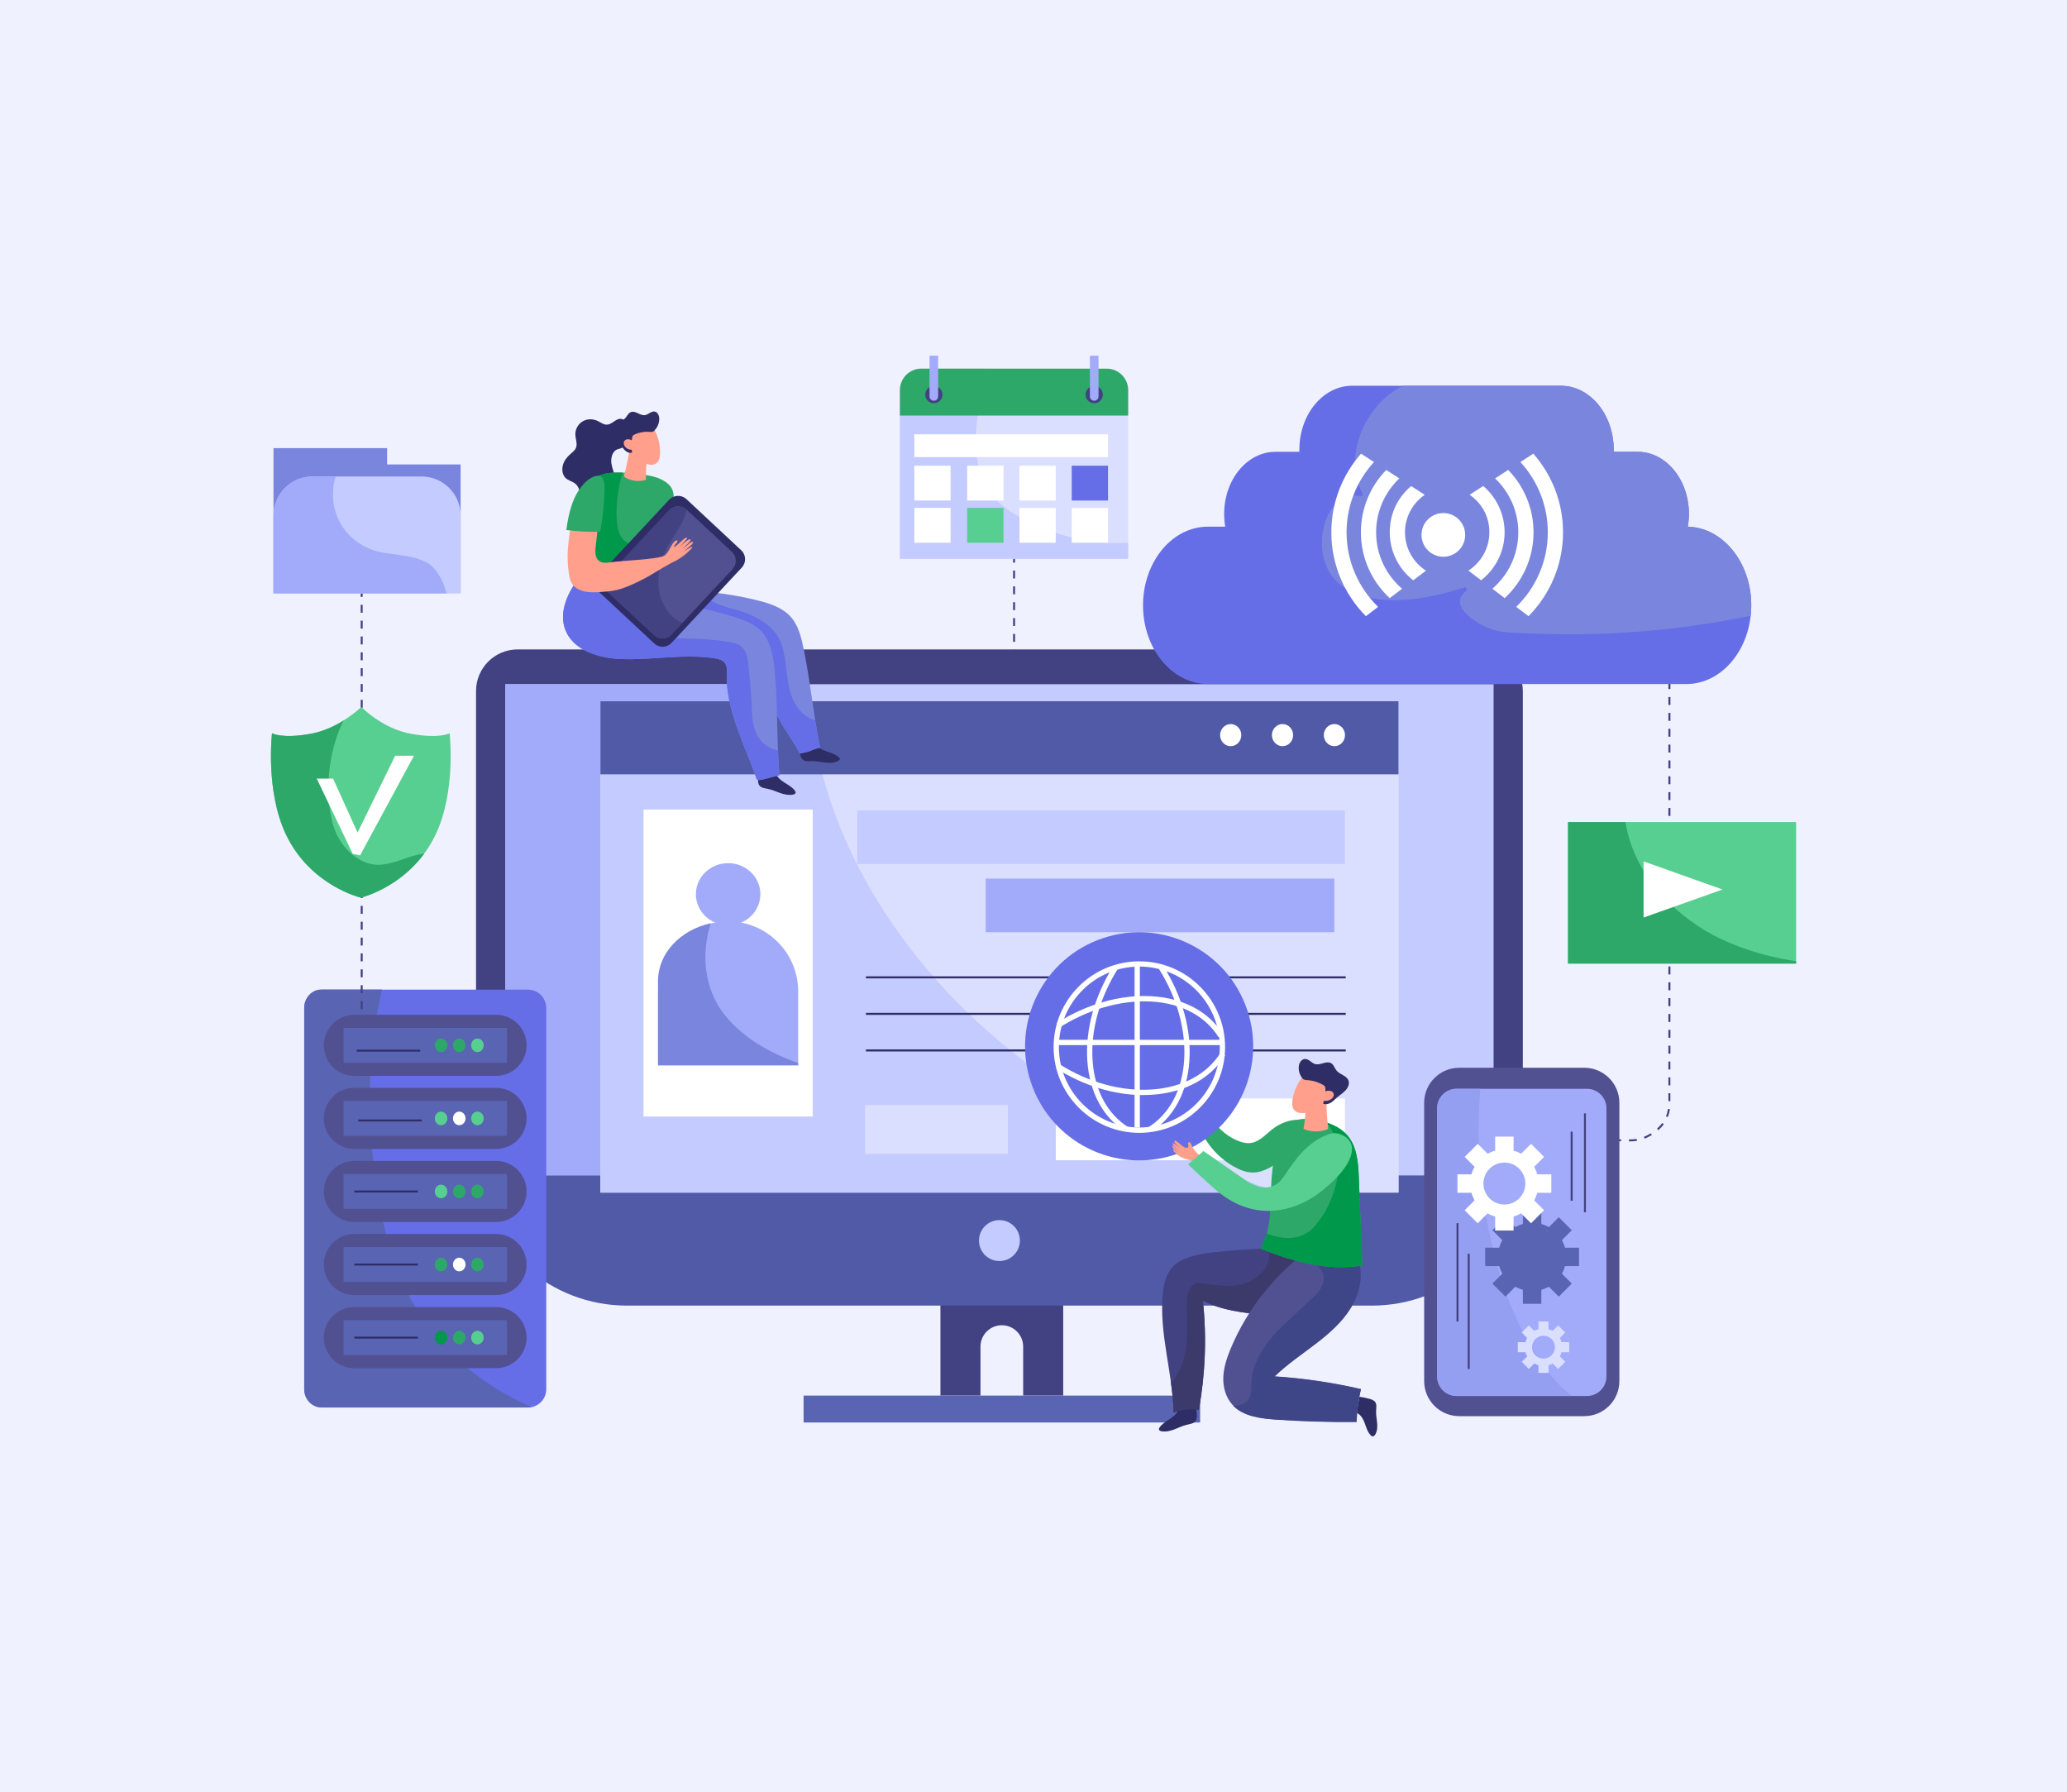 <?xml version="1.0" encoding="UTF-8"?>
<svg xmlns="http://www.w3.org/2000/svg" id="Layer_2" viewBox="0 0 398 345">
  <rect x="0" y="0" width="398" height="345" fill="#808080" stroke="none"/>
  <defs>
    <style>.cls-1{fill:#00984a;}.cls-2{fill:#ff9f8c;}.cls-3{fill:#fff;}.cls-4{fill:#f0f1ff;}.cls-5{fill:#656ee6;}.cls-6{fill:#c4cbff;}.cls-7{fill:#dbdfff;}.cls-8{fill:#424182;}.cls-9{fill:#3f4688;}.cls-10{fill:#949ff2;}.cls-11{fill:#a2abfa;}.cls-12{fill:#57cf91;}.cls-13{fill:#3b3a6b;}.cls-14{fill:#2e2d66;}.cls-15{fill:#5964b3;}.cls-16{fill:#2da869;}.cls-17{fill:#505aa6;}.cls-18{fill:#7a86de;}.cls-19{fill:#515091;}</style>
  </defs>
  <g id="Layer_1-2">
    <rect class="cls-4" x="26.5" y="-26.5" width="345" height="398" transform="translate(371.5 -26.5) rotate(90)"></rect>
    <g>
      <g>
        <g>
          <path class="cls-8" d="M181.08,242.77v25.9h7.71v-9.43c0-2.27,1.84-4.11,4.11-4.11s4.11,1.84,4.11,4.11v9.43h7.71v-25.9h-23.65Z"></path>
          <rect class="cls-15" x="154.73" y="268.67" width="76.35" height="5.18"></rect>
        </g>
        <g>
          <g>
            <path class="cls-8" d="M293.22,226.31v-93.27c0-4.43-3.59-8.02-8.02-8.02H99.68c-4.43,0-8.02,3.59-8.02,8.02v93.27h201.56Z"></path>
            <rect class="cls-6" x="97.29" y="131.72" width="190.3" height="94.59"></rect>
            <path class="cls-11" d="M267.22,226.3c-17.44-1.79-34.74-5.41-51.14-11.66-14.05-5.36-27.14-12.84-38.66-22.54-11.02-9.29-20.56-20.48-27.42-33.19-4.61-8.53-7.93-17.71-9.69-27.2h-43.02v94.59h169.93Z"></path>
            <path class="cls-17" d="M91.81,226.31c2.01,14.16,14.2,25.04,28.93,25.04h143.4c14.73,0,26.92-10.89,28.93-25.04H91.81Z"></path>
            <path class="cls-6" d="M188.5,238.83c0-2.18,1.76-3.94,3.94-3.94s3.94,1.76,3.94,3.94-1.76,3.94-3.94,3.94-3.94-1.76-3.94-3.94h0Z"></path>
          </g>
          <g>
            <path class="cls-11" d="M156.55,135c.71,8.87,3.02,17.61,6.6,25.88,5.06,11.69,12.62,22.45,21.78,31.76,9.56,9.71,20.94,17.67,33.25,24.19,9.61,5.09,19.75,9.27,30.16,12.76l-91.8-94.59Z"></path>
            <rect class="cls-7" x="115.61" y="135" width="153.67" height="94.59"></rect>
            <rect class="cls-7" x="115.61" y="135" width="153.67" height="94.59"></rect>
            <path class="cls-6" d="M212.91,214.68c-12-6.88-22.91-15.25-31.96-25.29-8.71-9.66-15.71-20.68-20.13-32.58-2.62-7.06-4.27-14.4-4.82-21.82h-40.4v94.59H246.3c-11.61-4-22.87-8.87-33.39-14.91h0Z"></path>
            <g>
              <rect class="cls-17" x="115.61" y="135" width="153.67" height="14.07"></rect>
              <g>
                <path class="cls-3" d="M234.93,141.52c0-1.17,.91-2.13,2.04-2.13s2.04,.95,2.04,2.13-.91,2.13-2.04,2.13-2.04-.95-2.04-2.13h0Z"></path>
                <path class="cls-3" d="M244.91,141.52c0-1.17,.91-2.13,2.04-2.13s2.04,.95,2.04,2.13-.91,2.13-2.04,2.13-2.04-.95-2.04-2.13h0Z"></path>
                <path class="cls-3" d="M254.9,141.52c0-1.17,.91-2.13,2.04-2.13s2.04,.95,2.04,2.13-.91,2.13-2.04,2.13-2.04-.95-2.04-2.13h0Z"></path>
              </g>
            </g>
            <rect class="cls-6" x="165.06" y="156.01" width="93.91" height="10.32"></rect>
            <rect class="cls-11" x="189.8" y="169.14" width="67.13" height="10.32"></rect>
            <rect class="cls-7" x="166.58" y="212.74" width="27.48" height="9.38"></rect>
            <rect class="cls-3" x="203.29" y="211.47" width="55.68" height="11.9"></rect>
            <rect class="cls-14" x="166.73" y="187.96" width="92.39" height=".39"></rect>
            <rect class="cls-14" x="166.73" y="194.99" width="92.39" height=".39"></rect>
            <rect class="cls-14" x="166.73" y="202.03" width="92.39" height=".39"></rect>
            <g>
              <rect class="cls-3" x="123.91" y="155.85" width="32.57" height="59.1"></rect>
              <g>
                <path class="cls-11" d="M126.71,205.09v-14.22c0-7.45,6.04-13.49,13.49-13.49s13.49,6.04,13.49,13.49v14.22h-26.98Z"></path>
                <path class="cls-18" d="M146.06,201.06c-2.84-1.78-5.37-3.97-7.18-6.57-1.92-2.76-2.87-6-3.03-9.19-.13-2.55,.24-5.1,1-7.56-5.83,1.27-10.15,5.76-10.15,11.12v16.23h26.98v-.45c-2.7-.93-5.27-2.11-7.62-3.58h0Z"></path>
                <path class="cls-11" d="M133.99,172.15c0-3.3,2.78-5.98,6.21-5.98s6.21,2.68,6.21,5.98-2.78,5.98-6.21,5.98-6.21-2.68-6.21-5.98h0Z"></path>
              </g>
            </g>
          </g>
        </g>
      </g>
      <g>
        <g>
          <path class="cls-5" d="M58.57,267.44v-73.39c0-1.95,1.58-3.53,3.53-3.53h39.55c1.95,0,3.53,1.58,3.53,3.53v73.39c0,1.95-1.58,3.53-3.53,3.53H62.1c-1.95,0-3.53-1.58-3.53-3.53h0Z"></path>
          <path class="cls-15" d="M92.94,265.61c-3.16-2.22-6.11-4.82-8.66-7.83-2.72-3.21-4.95-6.88-6.69-10.8-1.84-4.13-3.17-8.51-4.09-12.98-.99-4.77-1.64-9.64-2.01-14.51-.72-9.71-.11-19.52,2.04-28.99h-11.69c-1.8,0-3.26,1.58-3.26,3.53v73.39c0,1.95,1.46,3.53,3.26,3.53h40.08c.15,0,.3-.01,.45-.03-3.28-1.46-6.45-3.23-9.43-5.32h0Z"></path>
        </g>
        <g>
          <path class="cls-19" d="M62.36,201.24h0c0-3.25,2.63-5.88,5.88-5.88h27.27c3.25,0,5.88,2.63,5.88,5.88s-2.63,5.88-5.88,5.88h-27.27c-3.25,0-5.88-2.63-5.88-5.88h0Z"></path>
          <rect class="cls-15" x="66.15" y="197.88" width="31.46" height="6.72"></rect>
          <path class="cls-16" d="M83.72,201.24c0-.72,.54-1.31,1.21-1.31s1.21,.59,1.21,1.31-.54,1.31-1.21,1.31-1.21-.59-1.21-1.31h0Z"></path>
          <path class="cls-16" d="M87.22,201.24c0-.72,.54-1.31,1.21-1.31s1.21,.59,1.21,1.31-.54,1.31-1.21,1.31-1.21-.59-1.21-1.31h0Z"></path>
          <path class="cls-12" d="M90.72,201.24c0-.72,.54-1.31,1.21-1.31s1.21,.59,1.21,1.31-.54,1.31-1.21,1.31-1.21-.59-1.21-1.31h0Z"></path>
          <rect class="cls-14" x="68.69" y="202.08" width="12.23" height=".37"></rect>
        </g>
        <g>
          <path class="cls-19" d="M62.36,215.31h0c0-3.25,2.63-5.88,5.88-5.88h27.27c3.25,0,5.88,2.63,5.88,5.88s-2.63,5.88-5.88,5.88h-27.27c-3.25,0-5.88-2.63-5.88-5.88h0Z"></path>
          <rect class="cls-15" x="66.15" y="211.95" width="31.46" height="6.72"></rect>
          <path class="cls-12" d="M83.72,215.31c0-.72,.54-1.31,1.21-1.31s1.21,.59,1.21,1.31-.54,1.31-1.21,1.31-1.21-.59-1.21-1.31h0Z"></path>
          <path class="cls-3" d="M87.22,215.31c0-.72,.54-1.31,1.21-1.31s1.21,.59,1.21,1.31-.54,1.31-1.21,1.31-1.21-.59-1.21-1.31h0Z"></path>
          <path class="cls-12" d="M90.72,215.31c0-.72,.54-1.31,1.21-1.31s1.21,.59,1.21,1.31-.54,1.31-1.21,1.31-1.21-.59-1.21-1.31h0Z"></path>
          <rect class="cls-14" x="68.98" y="215.52" width="12.23" height=".37"></rect>
        </g>
        <g>
          <path class="cls-19" d="M62.36,229.37h0c0-3.25,2.63-5.88,5.88-5.88h27.27c3.25,0,5.88,2.63,5.88,5.88s-2.63,5.88-5.88,5.88h-27.27c-3.25,0-5.88-2.63-5.88-5.88h0Z"></path>
          <rect class="cls-15" x="66.15" y="226.01" width="31.46" height="6.72"></rect>
          <path class="cls-12" d="M83.72,229.37c0-.72,.54-1.31,1.21-1.31s1.21,.59,1.21,1.31-.54,1.31-1.21,1.31-1.21-.59-1.21-1.31h0Z"></path>
          <path class="cls-16" d="M87.22,229.37c0-.72,.54-1.31,1.21-1.31s1.21,.59,1.21,1.31-.54,1.31-1.21,1.31-1.21-.59-1.21-1.31h0Z"></path>
          <path class="cls-16" d="M90.72,229.37c0-.72,.54-1.31,1.21-1.31s1.21,.59,1.21,1.31-.54,1.31-1.21,1.31-1.21-.59-1.21-1.31h0Z"></path>
          <rect class="cls-14" x="68.23" y="229.19" width="12.23" height=".37"></rect>
        </g>
        <g>
          <path class="cls-19" d="M62.36,243.44h0c0-3.25,2.63-5.88,5.88-5.88h27.27c3.25,0,5.88,2.63,5.88,5.88s-2.63,5.88-5.88,5.88h-27.27c-3.25,0-5.88-2.63-5.88-5.88h0Z"></path>
          <rect class="cls-15" x="66.15" y="240.08" width="31.46" height="6.72"></rect>
          <path class="cls-16" d="M83.72,243.44c0-.72,.54-1.31,1.21-1.31s1.21,.59,1.21,1.31-.54,1.31-1.21,1.31-1.21-.59-1.21-1.31h0Z"></path>
          <path class="cls-3" d="M87.22,243.44c0-.72,.54-1.31,1.21-1.31s1.21,.59,1.21,1.31-.54,1.31-1.21,1.31-1.21-.59-1.21-1.31h0Z"></path>
          <path class="cls-16" d="M90.72,243.44c0-.72,.54-1.31,1.21-1.31s1.21,.59,1.21,1.31-.54,1.31-1.21,1.31-1.21-.59-1.21-1.31h0Z"></path>
          <rect class="cls-14" x="68.23" y="243.26" width="12.23" height=".37"></rect>
        </g>
        <g>
          <path class="cls-19" d="M62.36,257.51h0c0-3.25,2.63-5.88,5.88-5.88h27.27c3.25,0,5.88,2.63,5.88,5.88s-2.63,5.88-5.88,5.88h-27.27c-3.25,0-5.88-2.63-5.88-5.88h0Z"></path>
          <rect class="cls-15" x="66.15" y="254.15" width="31.46" height="6.72"></rect>
          <path class="cls-1" d="M83.72,257.51c0-.72,.54-1.31,1.21-1.31s1.21,.59,1.21,1.31-.54,1.31-1.21,1.31-1.21-.59-1.21-1.31h0Z"></path>
          <path class="cls-16" d="M87.22,257.51c0-.72,.54-1.31,1.21-1.31s1.21,.59,1.21,1.31-.54,1.31-1.21,1.31-1.21-.59-1.21-1.31h0Z"></path>
          <path class="cls-12" d="M90.72,257.51c0-.72,.54-1.31,1.21-1.31s1.21,.59,1.21,1.31-.54,1.31-1.21,1.31-1.21-.59-1.21-1.31h0Z"></path>
          <rect class="cls-14" x="68.23" y="257.33" width="12.23" height=".37"></rect>
        </g>
      </g>
      <g>
        <path class="cls-14" d="M149.38,148.79c.19,.81,.93,1.4,1.67,1.87,.74,.47,1.55,.9,2.03,1.6,.07,.1,.13,.21,.12,.33-.02,.23-.3,.35-.54,.39-.81,.15-1.66-.04-2.43-.31-.78-.27-1.52-.62-2.33-.79-.6-.13-1.29-.19-1.66-.64-.25-.31-.28-.71-.28-1.1,0-.59,.03-1.18,.12-1.77,1.1,.08,2.2,.22,3.32,.42h0Z"></path>
        <path class="cls-14" d="M157.14,143.21c.37,.75,1.22,1.16,2.04,1.45,.82,.29,1.71,.54,2.33,1.11,.09,.08,.18,.18,.19,.29,.03,.23-.22,.4-.44,.5-.76,.33-1.63,.33-2.44,.23-.82-.09-1.62-.27-2.45-.26-.61,0-1.3,.1-1.76-.25-.31-.24-.43-.63-.52-1.01-.13-.57-.23-1.16-.28-1.75,1.09-.16,2.19-.27,3.33-.32h0Z"></path>
        <path class="cls-18" d="M113.49,112.43c-1.51,2.25-1.03,5.47,.69,7.57,1.72,2.1,4.42,3.2,7.12,3.53,2.69,.33,5.42-.04,8.11-.4,2.13-.29,4.26-.58,6.4-.86,2.42-.33,4.85-.65,7.28-.44,.76,.07,1.57,.21,2.15,.71,.48,.42,.74,1.03,.94,1.64,1.09,3.32,2.06,6.29,2.35,9.77,.34,4.1,3.62,7.43,5.46,11.11,2.73-.51,1.1-.35,3.92-1.15-1.34-6.56-1.79-12.2-3.12-18.76-.46-2.25-.97-4.62-2.49-6.35-1.59-1.81-4.01-2.61-6.34-3.19-4.24-1.07-8.6-1.69-12.97-1.85-2.47-.09-5.26-.17-6.91-2.01-.26-.29-.49-.62-.85-.76-.28-.11-.59-.08-.88-.04-3.65,.39-7.29,.79-10.84,1.51h0Z"></path>
        <path class="cls-5" d="M155.85,138.23c-1.27-.66-2.22-1.78-2.89-3.03-.7-1.29-1.03-2.7-1.26-4.14-.26-1.61-.38-3.24-.66-4.84-.14-.78-.32-1.56-.59-2.31-.25-.69-.57-1.29-1.01-1.88-1.69-2.29-4.38-3.63-7.07-4.45-.73-.22-1.54-.42-2.3-.65-.82-.25-1.63-.54-2.41-.9-.98-.46-1.91-1.2-2.41-2.17-.76-.06-1.52-.1-2.29-.13-2.47-.09-5.26-.17-6.91-2.01-.26-.29-.49-.62-.85-.76-.28-.11-.59-.08-.88-.04-3.65,.39-7.29,.79-10.84,1.51-1.51,2.25-1.02,5.47,.69,7.57,1.72,2.1,4.42,3.2,7.12,3.53,2.69,.33,5.42-.04,8.11-.4,2.13-.29,4.26-.58,6.4-.86,2.42-.33,4.85-.65,7.28-.44,.76,.07,1.57,.21,2.15,.71,.48,.42,.74,1.03,.94,1.64,1.09,3.32,2.06,6.29,2.35,9.77,.34,4.1,3.62,7.43,5.46,11.11,2.73-.51,1.1-.35,3.92-1.15-.37-1.81-.67-3.55-.94-5.26-.38-.09-.75-.23-1.11-.41h0Z"></path>
        <path class="cls-14" d="M121.2,82.77c-.28-.95-.75-2.07-1.66-2.14-.94-.07-1.67,1.05-2.61,1.12-.65,.05-1.22-.4-1.81-.69-.87-.42-1.93-.48-2.81-.01-.88,.46-1.54,1.48-1.53,2.54,.01,.88,.45,1.79,.13,2.61-.21,.53-.69,.87-1.1,1.23-.64,.56-1.2,1.27-1.43,2.13-.23,.85-.08,1.85,.5,2.44,.5,.5,1.22,.63,1.79,1.04,.64,.46,1.06,1.35,.85,2.18-.16,.61-.61,1.08-.85,1.66-.47,1.19,.17,2.66,1.22,3.19,1.05,.54,2.36,.26,3.35-.45,.99-.71,1.72-1.81,2.28-2.96,.68-1.37,1.18-2.92,.97-4.43-.14-1.02-.6-1.96-.76-2.98-.15-1.02,.14-2.28,1.02-2.69,.27-.13,.56-.16,.84-.27,1.2-.48,2-2.23,1.61-3.52h0Z"></path>
        <path class="cls-18" d="M111.51,111.2c-2.2,2.85-3.94,6.6-2.69,9.97,1.46,3.95,6.26,5.48,10.47,5.69,6.1,.3,12.25-1.07,18.29-.13,.75,.12,1.56,.31,2,.92,.41,.56,.38,1.32,.35,2.02-.28,6.63,3.54,14.05,5.48,19.49,.49,1.37-.15,1.31,4.68,.06-.56-6.43-.31-12.98-.87-19.41-.27-3.06-.66-6.41-2.88-8.53-1.28-1.23-3-1.87-4.69-2.41-2.9-.93-5.85-1.67-8.85-2.2-9.07-1.62-10.09-3.03-11.66-3.67-3.14-1.28-6.61-1.41-9.63-1.8h0Z"></path>
        <path class="cls-5" d="M148.02,143.82c-.77-.44-1.42-1.06-1.92-1.8-1.07-1.61-1.28-3.61-1.32-5.49-.05-2.23-.28-4.44-.5-6.66-.06-.58-.12-1.16-.18-1.74-.05-.52-.09-1.05-.2-1.56-.09-.41-.22-.84-.44-1.2-.21-.35-.42-.68-.74-.93-.62-.49-1.43-.68-2.19-.82-1.02-.18-2.05-.31-3.07-.42-2.29-.24-4.59-.26-6.89-.33-2.06-.06-4.21-.21-6.03-1.26-.78-.45-1.5-1.03-2.02-1.78-.25-.37-.42-.76-.61-1.16-.16-.34-.26-.72-.31-1.09-.18-1.33,.25-2.8,1.26-3.69-.72-.37-1.19-.67-1.71-.88-3.14-1.28-6.61-1.41-9.63-1.8-2.2,2.85-3.94,6.6-2.69,9.97,1.46,3.95,6.26,5.48,10.47,5.69,6.1,.3,12.25-1.07,18.29-.13,.75,.12,1.56,.31,2,.92,.41,.56,.38,1.32,.35,2.02-.28,6.63,3.54,14.05,5.48,19.49,.49,1.37-.15,1.31,4.68,.06-.14-1.58-.23-3.16-.29-4.75-.62-.13-1.23-.34-1.79-.66h0Z"></path>
        <path class="cls-16" d="M110.51,111.88s.1,.03,.15,.05c1.73,.53,3.54,.79,5.32,1.11,6.37,1.16,10.17-.76,10.46-.95,.31-4.44,1.7-9.76,2.84-14.06,.34-1.27,.7-2.67,.14-3.86-.45-.96-1.42-1.57-2.38-2.01-2.24-1.04-10.15-1.79-11.62-.52-1.3,1.12-1.53,2.38-1.62,4.1-.28,5.5-2.53,10.71-3.28,16.16h0Z"></path>
        <path class="cls-1" d="M127.18,106.75c-.05-.15-.1-.31-.18-.47-.13-.27-.35-.6-.56-.82-.53-.55-1.17-.85-1.92-.86-.36,0-.71,.1-1.06,.18-.35,.08-.71,.15-1.08,.15-.7,0-1.35-.23-1.91-.66-.54-.41-.97-.99-1.23-1.62-.27-.68-.39-1.41-.45-2.14-.25-3.19,.16-6.4,1.07-9.46,0-.03,.02-.05,.04-.07-2.05-.06-3.88,.11-4.51,.65-1.3,1.12-1.53,2.38-1.62,4.1-.28,5.5-2.53,10.71-3.28,16.16,.05,.02,.1,.03,.15,.05,1.73,.53,3.54,.79,5.32,1.11,6.37,1.16,10.17-.76,10.46-.95,.12-1.69,.39-3.5,.75-5.34h0Z"></path>
        <path class="cls-14" d="M125.98,123.88l-10.55-9.84c-.95-.89-1-2.38-.12-3.33l13.53-14.5c.89-.95,2.38-1,3.33-.12l10.55,9.84c.95,.89,1,2.38,.12,3.33l-13.53,14.5c-.89,.95-2.38,1-3.33,.12h0Z"></path>
        <path class="cls-19" d="M125.96,122.3l-8.74-8.15c-.95-.89-1-2.38-.12-3.33l11.76-12.61c.89-.95,2.38-1,3.33-.12l8.74,8.15c.95,.89,1,2.38,.12,3.33l-11.76,12.61c-.89,.95-2.38,1-3.33,.12h0Z"></path>
        <path class="cls-8" d="M130.97,119.73c-1.41-.69-2.5-1.95-3.2-3.33-.72-1.42-1.04-3.03-1.02-4.61,.03-1.92,.5-3.81,1.29-5.56,.79-1.74,1.94-3.27,2.89-4.92,.57-1,1.09-2.08,1.28-3.2h-.01c-.95-.9-2.44-.85-3.33,.1l-11.76,12.61c-.89,.95-.84,2.44,.12,3.33l8.74,8.15c.95,.89,2.44,.84,3.33-.12l2.11-2.27c-.15-.06-.29-.12-.43-.19h0Z"></path>
        <path class="cls-2" d="M109.29,106.64c-.02,1.25,.11,4.45,.73,5.53,1.38,2.42,4.99,1.85,7.17,1.67,2.15-.18,4.16-1.11,6.09-2.05,1.96-.96,4.05-2.38,5.97-3.41-.76-.27-.99-.5-1.27-1.42-1.56,.78-8.32,.96-10.32,1.28-.81,.13-1.72,.22-2.35-.29-.77-.62-.73-1.78-.61-2.76,.29-2.53,.58-5.07,.87-7.6,.21-1.82,.62-4.29-.15-5.95-.08,.15-2.31,.13-3.91,3.55-1.25,2.67-2.18,9.08-2.21,11.46h0Z"></path>
        <path class="cls-2" d="M127.47,107.27c.55-.24,.96-.73,1.27-1.24,.31-.51,.56-1.07,.92-1.55,.19-.26,.5-.52,.8-.42,.06,.5-.78,.83-.6,1.3,.63-.55,1.26-1.1,1.89-1.65,.18-.15,.5-.28,.59-.06-.51,.58-1.02,1.15-1.53,1.73,.61-.61,1.71-1.63,2.05-1.58,.3,.04-.12,.57-.33,.78-.41,.4-.82,.8-1.24,1.19,.49-.39,.98-.78,1.47-1.17,.2-.16,.44-.33,.69-.27,0,.27-.22,.48-.42,.66l-1.48,1.29c.54-.41,1.13-.76,1.74-1.04,.04,.15-.08,.29-.18,.41-1.4,1.49-3.19,2.61-5.14,3.2-.15-.47-.3-.95-.5-1.58h0Z"></path>
        <path class="cls-16" d="M115.52,91.56c-1.14-.06-2.19,.63-2.98,1.45-2.28,2.36-3.05,5.78-3.5,9.03,2.17,.28,4.35,.39,6.54,.32,.47-2.62,.75-5.28,.83-7.94,.03-1.06-.04-2.28-.9-2.87h0Z"></path>
        <path class="cls-2" d="M124.68,87.85c-.24,1.5-.34,3.02-.3,4.53-1.31,.4-2.79,.24-3.98-.45-.07-.04-.14-.09-.19-.15-.08-.13-.05-.29,0-.44,.43-1.57,.76-3.17,1-4.79,.81,.42,1.67,.73,2.56,.95,.28,.07,.58,.14,.92,.35h0Z"></path>
        <path class="cls-2" d="M125.33,81.58c1.17,1.65,1.8,3.67,1.77,5.67-.01,.72-.15,1.51-.73,1.94-.78,.57-1.9,.19-2.75-.3-.46-.27-.9-.56-1.32-.88-.33-.25-.64-.51-.88-.84-.2-.27-.33-.58-.45-.89-.35-.96-.5-2.02-.24-3,.26-.98,.98-1.87,1.96-2.2,.98-.33,2.26-.04,2.64,.5h0Z"></path>
        <path class="cls-14" d="M125.92,82.97c.64-.6,1.02-1.47,1.02-2.34,0-.6-.29-1.3-.89-1.4-.67-.11-1.2,.6-1.88,.69-.92,.13-1.78-.9-2.65-.6-.58,.2-.8,.87-1.24,1.29-.64,.61-1.73,.67-2.23,1.39-.41,.58-.26,1.4,.11,2.01,.37,.61,.92,1.1,1.36,1.67,.29,.37,.53,.78,.88,1.09,.35,.31,.85,.51,1.3,.36-.13-.9-.13-1.82-.01-2.72,.03-.19,.06-.38,.18-.53,.1-.13,.26-.21,.42-.28,.69-.3,1.44-.46,2.2-.48,.5-.01,1.12,.14,1.44-.15h0Z"></path>
        <path class="cls-2" d="M122.22,86.21c.25-.43,0-1.06-.55-1.42-.56-.35-1.21-.29-1.47,.14-.25,.43,0,1.06,.55,1.42,.56,.35,1.21,.29,1.47-.14h0Z"></path>
      </g>
      <g>
        <g>
          <g>
            <path class="cls-2" d="M231.47,217.23c-.34-.8-1.1-1.37-1.72-2.01-.62-.64-1.25-2.24-.88-2.32,.09-.02,.34,.82,.6,1.19-.2-.43-.37-.88-.49-1.33-.05-.2-.06-.46,.14-.54,.22,.52,.43,1.04,.65,1.57-.16-.46-.32-.93-.47-1.39-.08-.22-.08-.56,.17-.58,.28,.56,.56,1.12,.84,1.68-.29-.61-.8-1.88-.4-1.92,.32-.03,.63,1.12,.94,1.68,.09,.15,.18,.31,.32,.41,.15,.1,.37,.13,.52,.02,.14-.11,.15-.29,.19-.46,.04-.16,.19-.34,.36-.29,.18,.05,.19,.28,.17,.45-.13,1.23,.16,2.49,.83,3.56-.58-.1-1.17,.13-1.78,.28h0Z"></path>
            <path class="cls-16" d="M250.21,215.58c-1.93-.09-3.83,.7-5.33,1.89-1.24,.99-2.37,2.31-3.96,2.56-.95,.15-1.92-.12-2.8-.51-2.32-1.02-4.23-2.88-5.28-5.12-.72,.62-1.44,1.25-2.17,1.87,1.16,3.48,3.69,6.51,6.95,8.34,1.13,.63,2.38,1.14,3.68,1.12,1.12-.01,2.21-.41,3.18-.94,3.41-1.86,5.69-5.53,5.71-9.22h0Z"></path>
          </g>
          <g>
            <path class="cls-14" d="M226.92,271.21c-.17,.83-.9,1.45-1.64,1.94-.74,.5-1.55,.96-2.02,1.68-.07,.1-.13,.22-.11,.34,.03,.23,.31,.34,.56,.38,.83,.13,1.68-.09,2.46-.39,.78-.3,1.53-.68,2.35-.87,.61-.15,1.31-.23,1.67-.69,.25-.32,.27-.73,.26-1.12-.01-.6-.07-1.2-.17-1.79-1.12,.12-2.23,.28-3.36,.52h0Z"></path>
            <g>
              <path class="cls-8" d="M252.89,240.36c-6.24-.23-12.5,0-18.71,.68-1.91,.21-3.85,.47-5.64,1.14-.85,.32-1.67,.73-2.35,1.32-1.58,1.4-2.1,3.58-2.3,5.63-.72,7.62,1.92,15.16,2.09,22.81,1.51-.64,3.23-.81,4.85-.49,1.27-6.94,1.54-14.06,.79-21.07,3.6,1.91,7.81,2.35,11.9,2.76,1.76,.18,3.52,.35,5.28,.53,1.97,.2,3.97,.39,5.9-.03,2.42-.53,4.58-2.07,5.82-4.15,1.23-2.07,1.52-4.65,.77-6.92-.14-.42-.32-.85-.66-1.16-.37-.34-.88-.49-1.37-.61-2.27-.55-4.68-.58-6.37-.44h0Z"></path>
              <path class="cls-13" d="M261.28,242.57c-.14-.42-.32-.85-.66-1.16-.37-.34-.88-.49-1.37-.61-2.27-.55-4.68-.58-6.37-.44-2.85-.1-5.71-.11-8.57-.03,.17,.87,.15,1.78-.13,2.63-.49,1.54-1.75,2.74-3.17,3.54-.82,.46-1.69,.78-2.63,.92-1.02,.16-2.06,.16-3.09,.09-1.02-.07-2.04-.2-3.05-.35-.8-.12-1.85-.32-2.52,.24-.54,.46-.83,1.11-.99,1.77-.18,.73-.23,1.5-.21,2.25,.04,1.7,.11,3.39,.07,5.09-.04,1.68-.18,3.37-.6,5-.41,1.59-1.13,3.1-2.19,4.39-.09,.11-.29,.09-.38,0,.28,2.01,.5,4.02,.55,6.04,1.51-.64,3.23-.81,4.85-.49,1.27-6.94,1.54-14.06,.79-21.07,3.6,1.91,7.81,2.35,11.9,2.76,1.76,.18,3.52,.35,5.28,.53,1.97,.2,3.97,.39,5.9-.03,2.42-.53,4.58-2.07,5.82-4.15,1.23-2.07,1.52-4.65,.77-6.92h0Z"></path>
            </g>
          </g>
          <g>
            <path class="cls-14" d="M261.28,272.01c.8,.4,1.23,1.23,1.52,2.03,.29,.8,.53,1.65,1.13,2.28,.09,.09,.19,.18,.32,.2,.25,.04,.45-.17,.57-.38,.39-.69,.42-1.5,.34-2.28-.07-.77-.24-1.54-.19-2.32,.03-.58,.16-1.22-.21-1.68-.25-.31-.68-.45-1.09-.57-.62-.17-1.26-.3-1.91-.39-.22,1.01-.38,2.04-.48,3.1h0Z"></path>
            <g>
              <path class="cls-19" d="M252.41,240.28c-6.82,4.9-12.2,11.63-15.39,19.22-.75,1.79-1.39,3.66-1.47,5.58-.08,1.93,.44,3.94,1.78,5.38,2.04,2.19,5.39,2.61,8.44,2.81,5.15,.35,10.31,.5,15.46,.45,.06-2.12,.33-4.24,.83-6.31-5.45-1.26-11.02-2.08-16.61-2.45,2.37-2.31,5.15-4.18,7.8-6.2,2.64-2.02,5.2-4.24,6.9-7.05,1.7-2.8,2.45-6.29,1.32-9.35-.17-.47-.41-.94-.83-1.22-.45-.29-1.02-.32-1.56-.34-2.38-.07-4.76-.15-6.66-.54h0Z"></path>
              <path class="cls-9" d="M245.44,264.98c2.37-2.31,5.15-4.18,7.8-6.2,2.64-2.02,5.2-4.24,6.9-7.05,1.7-2.8,2.45-6.29,1.32-9.35-.17-.47-.41-.94-.83-1.22-.45-.29-1.02-.32-1.56-.34-2.38-.07-4.76-.15-6.66-.54-.49,.35-.97,.72-1.45,1.09,.04,0,.07,.02,.11,.02,.02,0,.11,.02,.09,.02,.21,.02,.29,.19,.25,.33,.07,.03,.14,.06,.21,.09,.08,.02,.17,.05,.25,.1h.01s.04,.04,.07,.05c.11,.08,.11,.25,.05,.35-.02,.04-.05,.06-.09,.09,1.16,.67,2.38,1.54,2.82,2.77,.55,1.53-.4,3.1-1.49,4.22-.29,.3-.63,.55-.93,.83-.33,.31-.64,.63-.97,.94-.65,.61-1.3,1.21-1.96,1.81-1.34,1.23-2.68,2.46-3.91,3.79-1.15,1.24-2.13,2.63-2.93,4.09-.79,1.42-1.38,2.97-1.54,4.57-.08,.8-.01,1.61-.11,2.42-.05,.42-.13,.84-.3,1.23-.13,.32-.42,.6-.71,.82-.68,.51-1.55,.75-2.42,.74,2.05,2.05,5.31,2.46,8.28,2.66,5.15,.35,10.31,.5,15.46,.45,.06-2.12,.33-4.24,.83-6.31-5.45-1.26-11.02-2.08-16.61-2.45h0Z"></path>
            </g>
          </g>
          <g>
            <path class="cls-16" d="M248.71,216.2c-3.15,3.22-3.8,7.97-3.96,12.39-.16,4.42,.03,7.85-2.02,11.8,6.16,2.48,13.03,4.38,19.59,3.22-.23-5.62-.45-11.25-.68-16.87-.12-2.94-.34-6.14-2.37-8.34-1.37-1.47-3.36-2.26-5.36-2.72-1.85-.42-4.23-.48-5.2,.51h0Z"></path>
            <path class="cls-1" d="M261.65,226.74c-.12-2.94-.34-6.14-2.37-8.34-1.05-1.13-2.47-1.86-3.98-2.34,.29,.3,.55,.63,.79,.97,.19,.28,.34,.59,.52,.88,.2,.33,.37,.67,.51,1.02,.28,.68,.43,1.39,.51,2.11,.08,.69,.13,1.39,.14,2.08,.05,2.79-.49,5.58-1.63,8.17-.57,1.29-1.28,2.54-2.14,3.69-.42,.57-.84,1.13-1.37,1.63-.51,.48-1.09,.85-1.74,1.14-1.46,.65-3.12,.75-4.69,.4-.67-.15-1.32-.28-1.94-.55-.12-.05-.24-.11-.35-.18-.28,.97-.65,1.95-1.18,2.97,6.16,2.48,13.03,4.38,19.59,3.22-.23-5.62-.45-11.25-.68-16.87h0Z"></path>
          </g>
          <g>
            <path class="cls-2" d="M251.39,212.73c.02,1.54-.12,3.08-.4,4.6,1.36,.6,3.01,.65,4.42,.14,.08-.03,.17-.07,.23-.13,.11-.12,.1-.29,.08-.44-.21-1.65-.32-3.3-.32-4.96-.95,.3-1.94,.49-2.95,.57-.31,.03-.65,.05-1.06,.22h0Z"></path>
            <path class="cls-2" d="M251.7,206.33c-1.55,1.49-2.56,3.42-2.85,5.44-.1,.72-.08,1.54,.48,2.06,.76,.69,2.05,.48,3.05,.11,.54-.2,1.07-.43,1.59-.69,.4-.2,.79-.42,1.1-.72,.26-.24,.46-.53,.64-.83,.54-.91,.87-1.95,.75-2.98-.13-1.03-.77-2.03-1.79-2.51-1.02-.48-2.46-.37-2.97,.11h0Z"></path>
            <path class="cls-14" d="M250.83,207.65c-.6-.7-.87-1.62-.73-2.5,.1-.6,.52-1.27,1.2-1.28,.75-.01,1.22,.78,1.94,.98,.98,.26,2.09-.64,2.99-.21,.6,.29,.73,1,1.14,1.48,.6,.71,1.78,.93,2.21,1.73,.35,.65,.05,1.45-.45,2.01-.5,.56-1.18,.97-1.75,1.47-.37,.33-.7,.7-1.14,.96-.43,.26-1.01,.39-1.48,.17,.29-.89,.44-1.81,.45-2.74,0-.19,0-.39-.11-.56-.09-.15-.25-.25-.41-.34-.71-.4-1.5-.68-2.33-.81-.55-.09-1.25-.02-1.55-.37h0Z"></path>
            <path class="cls-2" d="M254.35,211.45c-.21-.47,.16-1.07,.83-1.34,.67-.27,1.37-.11,1.58,.36,.21,.47-.16,1.07-.83,1.34-.67,.27-1.37,.11-1.58-.36h0Z"></path>
          </g>
        </g>
        <g>
          <circle class="cls-5" cx="219.34" cy="201.44" r="21.96" transform="translate(-58.06 93.09) rotate(-21.23)"></circle>
          <g>
            <path class="cls-3" d="M219.38,218.09c-9.1,0-16.51-7.41-16.51-16.51s7.41-16.51,16.51-16.51,16.51,7.41,16.51,16.51-7.41,16.51-16.51,16.51Zm0-32.01c-8.54,0-15.49,6.95-15.49,15.49s6.95,15.49,15.49,15.49,15.49-6.95,15.49-15.49-6.95-15.49-15.49-15.49Z"></path>
            <path class="cls-3" d="M216.73,217.87c-4.31-2.7-6.93-7.52-7.36-13.57-.43-5.99,1.34-12.48,4.98-18.28l.86,.54c-3.52,5.62-5.24,11.9-4.83,17.67,.41,5.71,2.85,10.25,6.88,12.78l-.54,.86Z"></path>
            <path class="cls-3" d="M220.14,210.82c-5.56,0-11.43-1.78-16.72-5.1l.54-.86c5.72,3.59,12.12,5.32,18.01,4.87,5.83-.44,10.48-2.96,13.07-7.1l.86,.54c-2.77,4.42-7.69,7.11-13.86,7.57-.63,.05-1.26,.07-1.9,.07Z"></path>
            <path class="cls-3" d="M234.64,199.69c-2-3.22-5.29-5.44-9.51-6.4-6.45-1.47-14.34,.22-21.12,4.52l-.54-.86c3.52-2.23,7.4-3.83,11.23-4.62,3.72-.77,7.41-.78,10.66-.04,4.49,1.02,7.99,3.4,10.14,6.85l-.86,.54Z"></path>
            <path class="cls-3" d="M221.66,217.87l-.54-.86c4.03-2.53,6.48-7.07,6.88-12.78,.41-5.77-1.3-12.05-4.83-17.67l.86-.54c3.64,5.8,5.41,12.3,4.98,18.28-.43,6.05-3.04,10.87-7.36,13.57Z"></path>
            <rect class="cls-3" x="218.46" y="185.3" width="1.02" height="31.77"></rect>
            <rect class="cls-3" x="203.21" y="200.18" width="32.26" height="1.02"></rect>
          </g>
        </g>
        <g>
          <path class="cls-2" d="M230.35,224.02c-.7-.57-1.65-.76-2.52-1.07-.87-.31-2.22-1.47-1.93-1.7,.07-.05,.71,.59,1.12,.81-.39-.3-.76-.63-1.09-.99-.14-.15-.28-.39-.14-.54l1.35,1.13c-.37-.35-.74-.69-1.1-1.04-.18-.17-.34-.46-.13-.59,.52,.38,1.05,.76,1.57,1.15-.56-.42-1.64-1.34-1.3-1.55,.27-.16,1.11,.74,1.67,1.11,.15,.1,.31,.2,.49,.23,.18,.03,.4-.04,.47-.19,.07-.15-.01-.32-.05-.49s0-.38,.18-.41c.19-.03,.31,.17,.38,.33,.48,1.15,1.37,2.15,2.49,2.83-.57,.15-.98,.6-1.44,.99h0Z"></path>
          <path class="cls-12" d="M256.06,218.27c-4.42,1.57-6.63,4.94-8.7,7.99-.62,.91-1.39,1.9-2.78,2.23-1.88,.45-3.68-.55-5.01-1.47-2.62-1.81-5.23-3.62-7.85-5.43-.99,.86-1.97,1.73-2.96,2.59,1.08,1,2.15,2,3.23,3,1.5,1.39,3.02,2.8,4.96,3.93,1.94,1.12,4.35,1.96,6.97,2.01,2.46,.05,4.92-.6,6.98-1.58,2.06-.98,3.75-2.29,5.25-3.66,1.68-1.55,3.17-3.23,3.86-5.07,.4-1.08,.51-2.25-.18-3.21-.69-.97-2.44-1.78-3.74-1.32h0Z"></path>
        </g>
      </g>
      <path class="cls-8" d="M195.45,126.61h-.38v-1.52h.38v1.52Zm0-3.05h-.38v-1.52h.38v1.52Zm0-3.05h-.38v-1.52h.38v1.52Zm0-3.05h-.38v-1.52h.38v1.52Zm0-3.05h-.38v-1.52h.38v1.52Zm0-3.05h-.38v-1.52h.38v1.52Zm0-3.05h-.38v-1.52h.38v1.52Zm0-3.05h-.38v-1.52h.38v1.52Z"></path>
      <path class="cls-8" d="M313.65,219.74v-.38c.57-.01,1.07-.04,1.49-.1l.05,.38c-.43,.06-.95,.09-1.54,.1Zm-1.54-.02c-.48-.02-.99-.05-1.53-.09l.03-.38c.53,.04,1.04,.07,1.52,.09v.38Zm-3.07-.23c-.24-.03-.4-.05-.44-.05v-.19l-.16-.08,.2-.1s.19,.02,.44,.05l-.04,.38Zm7.64-.28l-.15-.35c.46-.19,.91-.42,1.33-.68l.2,.32c-.44,.27-.91,.51-1.38,.71Zm2.63-1.64l-.25-.28c.38-.34,.71-.71,1-1.09l.31,.23c-.3,.41-.65,.8-1.05,1.15Zm1.82-2.52l-.35-.15c.19-.45,.32-.93,.39-1.42l.38,.06c-.08,.52-.22,1.03-.42,1.51Zm.5-3.06h-.38v-1.53h.38v1.53Zm0-3.05h-.38v-1.53h.38v1.53Zm0-3.05h-.38v-1.53h.38v1.53Zm0-3.05h-.38v-1.53h.39v1.53Zm0-3.05h-.38v-1.53h.39v1.53Zm0-3.05h-.38v-1.53h.39v1.53Zm0-3.05h-.38v-1.53h.39v1.53Zm0-3.05h-.38v-1.53h.39v1.53Zm0-3.05h-.38v-1.53h.39v1.53Zm0-3.05h-.38v-1.53h.39v1.53Zm0-3.05h-.38v-1.53h.39v1.53Zm0-3.05h-.38v-1.53h.39v1.53Zm0-3.05h-.38v-1.53h.39v1.53Zm0-3.06h-.38v-1.53h.39v1.53Zm0-3.05h-.38v-1.52h.39v1.52Zm0-3.05h-.38v-1.53h.39v1.53Zm0-3.05h-.38v-1.53h.39v1.53Zm0-3.05h-.38v-1.53h.39v1.53Zm0-3.05h-.38v-1.53h.39v1.53Zm0-3.05h-.38v-1.53h.39v1.53Zm0-3.05h-.38v-1.53h.39v1.53Zm0-3.05h-.38v-1.53h.39v1.53Zm0-3.05h-.38v-1.53h.39v1.53Zm0-3.05h-.38v-1.53h.39v1.53Zm0-3.05h-.38v-1.53h.39v1.53Zm0-3.06h-.38v-1.53h.39v1.53Zm0-3.06h-.38v-1.53h.39v1.53Zm0-3.06h-.38v-1.55h.39v1.55Z"></path>
      <path class="cls-8" d="M69.83,194.28h-.38v-1.55h.39v1.55Zm0-3.08h-.38v-1.53h.39v1.53Zm0-3.06h-.38v-1.53h.39v1.53Zm0-3.06h-.38v-1.53h.39v1.53Zm0-3.05h-.38v-1.53h.39v1.53Zm0-3.05h-.38v-1.53h.39v1.53Zm0-3.05h-.38v-1.53h.39v1.53Zm0-3.05h-.38v-1.53h.39v1.53Zm0-3.05h-.38v-1.53h.39v1.53Zm0-3.05h-.38v-1.53h.39v1.53Zm0-3.05h-.38v-1.53h.39v1.53Zm0-3.05h-.38v-1.53h.39v1.53Zm0-3.05h-.38v-1.53h.39v1.53Zm0-3.05h-.38v-1.52h.39v1.52Zm0-3.05h-.38v-1.53h.39v1.53Zm0-3.06h-.38v-1.53h.39v1.53Zm0-3.05h-.38v-1.53h.39v1.53Zm0-3.05h-.38v-1.53h.39v1.53Zm0-3.05h-.38v-1.53h.39v1.53Zm0-3.05h-.38v-1.53h.39v1.53Zm0-3.05h-.38v-1.53h.39v1.53Zm0-3.05h-.38v-1.53h.39v1.53Zm0-3.05h-.38v-1.53h.39v1.53Zm0-3.05h-.38v-1.53h.39v1.53Zm0-3.05h-.38v-1.53h.39v1.53Zm0-3.05h-.38v-1.53h.38v1.53Zm0-3.05h-.38v-1.53h.38v1.53Zm0-3.05h-.38v-1.53h.38v1.53Zm.07-3.02l-.38-.06c.08-.52,.22-1.03,.42-1.51l.35,.15c-.19,.45-.32,.93-.39,1.42Zm1.12-2.7l-.31-.23c.3-.41,.65-.8,1.05-1.15l.25,.28c-.38,.34-.72,.71-1,1.09Zm2.19-1.98l-.2-.32c.44-.27,.91-.51,1.38-.71l.15,.35c-.46,.19-.91,.42-1.33,.68Zm9.23-.88s-.16-.02-.45-.05l.04-.38c.29,.03,.45,.05,.45,.05l-.05,.38Zm-1.96-.19c-.53-.04-1.04-.07-1.52-.09v-.38c.5,.02,1.01,.05,1.54,.09l-.03,.38Zm-4.53,0l-.05-.38c.43-.06,.95-.09,1.54-.11v.38c-.57,.01-1.07,.04-1.49,.1Z"></path>
      <g>
        <path class="cls-19" d="M274.22,265.87v-53.55c0-3.73,3.02-6.76,6.76-6.76h24.07c3.73,0,6.76,3.02,6.76,6.76v53.55c0,3.73-3.02,6.76-6.76,6.76h-24.07c-3.73,0-6.76-3.02-6.76-6.76h0Z"></path>
        <path class="cls-11" d="M276.72,265v-51.64c0-2.07,1.68-3.75,3.75-3.75h25.1c2.07,0,3.75,1.68,3.75,3.75v51.64c0,2.07-1.68,3.75-3.75,3.75h-25.1c-2.07,0-3.75-1.68-3.75-3.75h0Z"></path>
        <path class="cls-10" d="M298.73,264.91c-1.72-2.07-3.21-4.31-4.52-6.66-2.64-4.76-4.67-9.92-6.08-15.17-1.51-5.62-2.53-11.38-3.04-17.18-.48-5.42-.51-10.87-.05-16.3h-4.57c-2.07,0-3.75,1.68-3.75,3.75v51.64c0,2.07,1.68,3.75,3.75,3.75h22.15c-1.4-1.16-2.73-2.42-3.89-3.83h0Z"></path>
        <path class="cls-15" d="M304.04,243.75v-3.55h-2.7c-.14-.51-.35-1-.6-1.45l1.91-1.91-2.51-2.51-1.91,1.91c-.45-.26-.94-.46-1.45-.6v-2.7h-3.55v2.7c-.51,.14-1,.35-1.45,.6l-1.91-1.91-2.51,2.51,1.91,1.91c-.26,.45-.46,.94-.6,1.45h-2.7v3.55h2.7c.14,.51,.35,1,.6,1.45l-1.91,1.91,2.51,2.51,1.91-1.91c.45,.26,.94,.46,1.45,.6v2.7h3.55v-2.7c.51-.14,1-.35,1.45-.6l1.91,1.91,2.51-2.51-1.91-1.91c.26-.45,.46-.94,.6-1.45h2.7Z"></path>
        <path class="cls-3" d="M298.7,229.63v-3.55h-2.7c-.14-.51-.35-1-.6-1.45l1.91-1.91-2.51-2.51-1.91,1.91c-.45-.26-.94-.46-1.45-.6v-2.7h-3.55v2.7c-.51,.14-1,.35-1.45,.6l-1.91-1.91-2.51,2.51,1.91,1.91c-.26,.45-.46,.94-.6,1.45h-2.7v3.55h2.7c.14,.51,.35,1,.6,1.45l-1.91,1.91,2.51,2.51,1.91-1.91c.45,.26,.94,.46,1.45,.6v2.7h3.55v-2.7c.51-.14,1-.35,1.45-.6l1.91,1.91,2.51-2.51-1.91-1.91c.26-.45,.46-.94,.6-1.45h2.7Zm-9.03,2.26c-2.23,0-4.04-1.81-4.04-4.04s1.81-4.04,4.04-4.04,4.04,1.81,4.04,4.04-1.81,4.04-4.04,4.04h0Z"></path>
        <path class="cls-7" d="M302.15,260.32v-1.94h-1.48c-.08-.28-.19-.55-.33-.8l1.05-1.05-1.37-1.37-1.05,1.05c-.25-.14-.52-.25-.8-.33v-1.48h-1.94v1.48c-.28,.08-.55,.19-.8,.33l-1.05-1.05-1.37,1.37,1.05,1.05c-.14,.25-.25,.51-.33,.8h-1.48v1.94h1.48c.08,.28,.19,.55,.33,.8l-1.05,1.05,1.37,1.37,1.05-1.05c.25,.14,.51,.25,.8,.33v1.48h1.94v-1.48c.28-.08,.55-.19,.8-.33l1.05,1.05,1.37-1.37-1.05-1.05c.14-.25,.25-.51,.33-.8h1.48Zm-4.95,1.24c-1.22,0-2.21-.99-2.21-2.21s.99-2.21,2.21-2.21,2.21,.99,2.21,2.21-.99,2.21-2.21,2.21h0Z"></path>
        <rect class="cls-8" x="280.45" y="235.48" width=".38" height="18.92"></rect>
        <rect class="cls-8" x="302.43" y="217.87" width=".38" height="13.29"></rect>
        <rect class="cls-8" x="304.99" y="214.34" width=".38" height="19.03"></rect>
        <rect class="cls-8" x="282.61" y="241.37" width=".38" height="22.18"></rect>
      </g>
      <g>
        <g>
          <rect class="cls-12" x="301.92" y="158.26" width="43.92" height="27.24"></rect>
          <path class="cls-16" d="M336.48,182.81c-2.29-.78-4.55-1.69-6.68-2.83-1.99-1.06-3.88-2.32-5.64-3.73-3.53-2.82-6.59-6.32-8.66-10.35-1.23-2.4-2.1-4.98-2.51-7.63h-11.07v27.24h43.92v-.46c-3.17-.48-6.31-1.2-9.35-2.24h0Z"></path>
        </g>
        <polygon class="cls-3" points="316.47 165.83 316.47 176.64 331.67 171.24 316.47 165.83"></polygon>
      </g>
      <g>
        <g>
          <path class="cls-5" d="M324.99,101.39c.14-.79,.21-1.61,.21-2.45,0-6.61-4.42-11.96-9.87-11.96h-4.61c0-.13,0-.25,0-.38,0-6.81-4.56-12.34-10.18-12.34h-40.17c-5.62,0-10.18,5.52-10.18,12.34,0,.13,0,.25,0,.38h-4.61c-5.45,0-9.87,5.36-9.87,11.96,0,.84,.07,1.66,.21,2.45h-3.33c-6.9,0-12.5,6.78-12.5,15.15h0c0,8.37,5.6,15.15,12.5,15.15h92.11c6.9,0,12.5-6.78,12.5-15.15h0c0-8.25-5.45-14.97-12.22-15.15h0Z"></path>
          <path class="cls-18" d="M269.42,74.65c-6.64,3.73-10.9,13.24-7.06,20.37,.14,.27-.09,.56-.38,.5-2.71-.57-4.9,1.01-6.13,3.36-2.38,4.57-1.65,11.23,2.87,14.15,3.33,2.15,7.37,2.68,11.25,2.48,4.08-.21,8.08-1.2,11.97-2.41,.48-.15,.66,.49,.31,.75-.44,.33-.86,.75-1.04,1.28-.35,.99,.24,2.02,.87,2.75,.87,1,1.99,1.77,3.15,2.38,1.21,.64,2.54,1.14,3.9,1.34,1.84,.27,3.76,.27,5.62,.35,7.55,.33,15.12,.16,22.65-.51,6.62-.59,13.2-1.56,19.7-2.91,.07-.65,.11-1.32,.11-1.99h0c0-8.25-5.45-14.97-12.22-15.15,.14-.79,.21-1.61,.21-2.45,0-6.61-4.42-11.96-9.87-11.96h-4.61c0-.13,0-.25,0-.38,0-6.81-4.56-12.34-10.18-12.34h-30.39c-.25,.12-.5,.25-.74,.39h0Z"></path>
        </g>
        <g>
          <g>
            <path class="cls-3" d="M270.53,102.48c0,3.09,1.61,5.82,4.04,7.38l-2.45,1.86c-2.75-2.15-4.52-5.49-4.52-9.24s1.6-6.76,4.12-8.91l2.61,1.69c-2.29,1.58-3.8,4.23-3.8,7.22Z"></path>
            <path class="cls-3" d="M256.35,102.48c0,6.29,2.54,11.99,6.65,16.14l2.36-1.79c-3.75-3.64-6.08-8.73-6.08-14.35,0-5.21,2.01-9.97,5.28-13.53l-2.49-1.61c-3.56,4.04-5.72,9.34-5.72,15.14Z"></path>
            <path class="cls-3" d="M267.59,115.15l2.38-1.81c-3.06-2.63-5-6.52-5-10.86,0-4.08,1.72-7.77,4.47-10.38l-2.52-1.63c-3.02,3.11-4.88,7.35-4.88,12.01,0,5,2.14,9.51,5.55,12.67Z"></path>
          </g>
          <g>
            <path class="cls-3" d="M282.98,95.25l2.61-1.69c2.52,2.15,4.12,5.35,4.12,8.91,0,3.75-1.77,7.09-4.52,9.24l-2.45-1.86c2.42-1.56,4.04-4.28,4.04-7.38s-1.51-5.64-3.8-7.22Z"></path>
            <path class="cls-3" d="M295.24,87.34l-2.49,1.61c3.28,3.56,5.28,8.32,5.28,13.53,0,5.62-2.34,10.71-6.08,14.35l2.36,1.79c4.11-4.15,6.65-9.85,6.65-16.14,0-5.8-2.17-11.1-5.72-15.14Z"></path>
            <path class="cls-3" d="M295.28,102.48c0-4.67-1.86-8.9-4.88-12.01l-2.52,1.63c2.75,2.61,4.47,6.3,4.47,10.38,0,4.34-1.94,8.23-5,10.86l2.38,1.81c3.41-3.16,5.55-7.67,5.55-12.67Z"></path>
          </g>
          <path class="cls-3" d="M273.71,102.98c0,2.32,1.88,4.2,4.2,4.2s4.21-1.88,4.21-4.2-1.88-4.21-4.21-4.21-4.2,1.88-4.2,4.21Z"></path>
        </g>
      </g>
      <g>
        <polygon class="cls-18" points="52.66 86.27 52.66 114.1 88.69 114.1 88.69 89.41 74.54 89.41 74.54 86.27 52.66 86.27"></polygon>
        <path class="cls-6" d="M52.66,114.25v-14.98c0-4.16,3.38-7.54,7.54-7.54h20.96c4.16,0,7.54,3.37,7.54,7.54v14.98H52.66Z"></path>
        <path class="cls-11" d="M83.15,108.99c-.62-.58-1.46-.98-2.25-1.27-.84-.31-1.71-.51-2.59-.66-1.82-.32-3.68-.45-5.49-.88-3.47-.84-6.49-3.28-7.85-6.6-1.03-2.51-1.13-5.3-.35-7.85h-4.43c-4.16,0-7.54,3.38-7.54,7.54v14.98h33.37c-.58-1.95-1.37-3.85-2.88-5.26h0Z"></path>
      </g>
      <g>
        <path class="cls-12" d="M86.57,141.16s-1.87,1.1-7.41,.11c-5.55-.99-9.59-5.17-9.59-5.17,0,0-4.24,4.17-9.79,5.17-5.55,.99-7.41-.11-7.41-.11,0,0-1.31,11.08,2.68,19.48,4.7,9.9,14.42,12.17,14.42,12.17,0,0,9.72-2.27,14.42-12.17,3.99-8.4,2.68-19.48,2.68-19.48h0Z"></path>
        <path class="cls-16" d="M75.63,166.04c-1.14,.31-2.36,.54-3.54,.41-1-.11-1.97-.46-2.85-.96-1.79-1.01-3.26-2.66-4.26-4.55-.55-1.05-.91-2.25-1.17-3.42-.27-1.2-.41-2.42-.5-3.65-.17-2.38-.05-4.77,.32-7.12,.45-2.82,1.29-5.56,2.54-8.05-1.69,1.06-3.91,2.13-6.38,2.57-5.55,.99-7.41-.11-7.41-.11,0,0-1.31,11.08,2.68,19.48,4.7,9.9,14.42,12.17,14.42,12.17,0,0,7.21-1.69,12.21-8.48-2.09,.22-4.04,1.16-6.06,1.72h0Z"></path>
        <polygon class="cls-3" points="67.91 164.37 60.99 149.89 64.13 149.89 68.85 160.28 76.09 145.49 79.71 145.49 69.33 164.68 67.91 164.37"></polygon>
      </g>
      <g>
        <rect class="cls-7" x="173.28" y="76.7" width="43.94" height="30.88"></rect>
        <path class="cls-6" d="M203.84,102.77c-2.25-.71-4.45-1.62-6.54-2.71-2.01-1.05-4.01-2.26-5.55-3.94-1.45-1.58-2.48-3.43-3.08-5.49-.61-2.05-.81-4.22-.76-6.36,.09-4.54,1.11-9.13,2.93-13.3h-13.43c-2.28,0-4.13,1.85-4.13,4.13v32.48h43.94v-3.08c-4.51,.23-9.07-.38-13.38-1.73h0Z"></path>
        <path class="cls-16" d="M173.28,80v-4.9c0-2.28,1.85-4.13,4.13-4.13h35.69c2.28,0,4.13,1.85,4.13,4.13v4.9h-43.94Z"></path>
        <path class="cls-8" d="M178.15,75.97c0-.92,.74-1.66,1.66-1.66s1.66,.74,1.66,1.66-.74,1.66-1.66,1.66-1.66-.74-1.66-1.66h0Z"></path>
        <path class="cls-11" d="M178.98,76.32v-7.84h1.66v7.84c0,.46-.37,.83-.83,.83s-.83-.37-.83-.83h0Z"></path>
        <path class="cls-8" d="M209.03,75.97c0-.92,.74-1.66,1.66-1.66s1.66,.74,1.66,1.66-.74,1.66-1.66,1.66-1.66-.74-1.66-1.66h0Z"></path>
        <path class="cls-11" d="M209.86,76.32v-7.84h1.66v7.84c0,.46-.37,.83-.83,.83s-.83-.37-.83-.83h0Z"></path>
        <rect class="cls-3" x="176.05" y="89.65" width="6.99" height="6.71"></rect>
        <rect class="cls-3" x="176.05" y="97.78" width="6.99" height="6.71"></rect>
        <rect class="cls-3" x="186.23" y="89.65" width="6.99" height="6.71"></rect>
        <rect class="cls-12" x="186.23" y="97.78" width="6.99" height="6.71"></rect>
        <rect class="cls-3" x="196.29" y="89.65" width="6.99" height="6.71"></rect>
        <rect class="cls-3" x="196.29" y="97.78" width="6.99" height="6.71"></rect>
        <rect class="cls-5" x="206.36" y="89.65" width="6.99" height="6.71"></rect>
        <rect class="cls-3" x="206.36" y="97.78" width="6.99" height="6.71"></rect>
        <rect class="cls-3" x="176.05" y="83.61" width="37.29" height="4.39"></rect>
      </g>
    </g>
  </g>
</svg>
